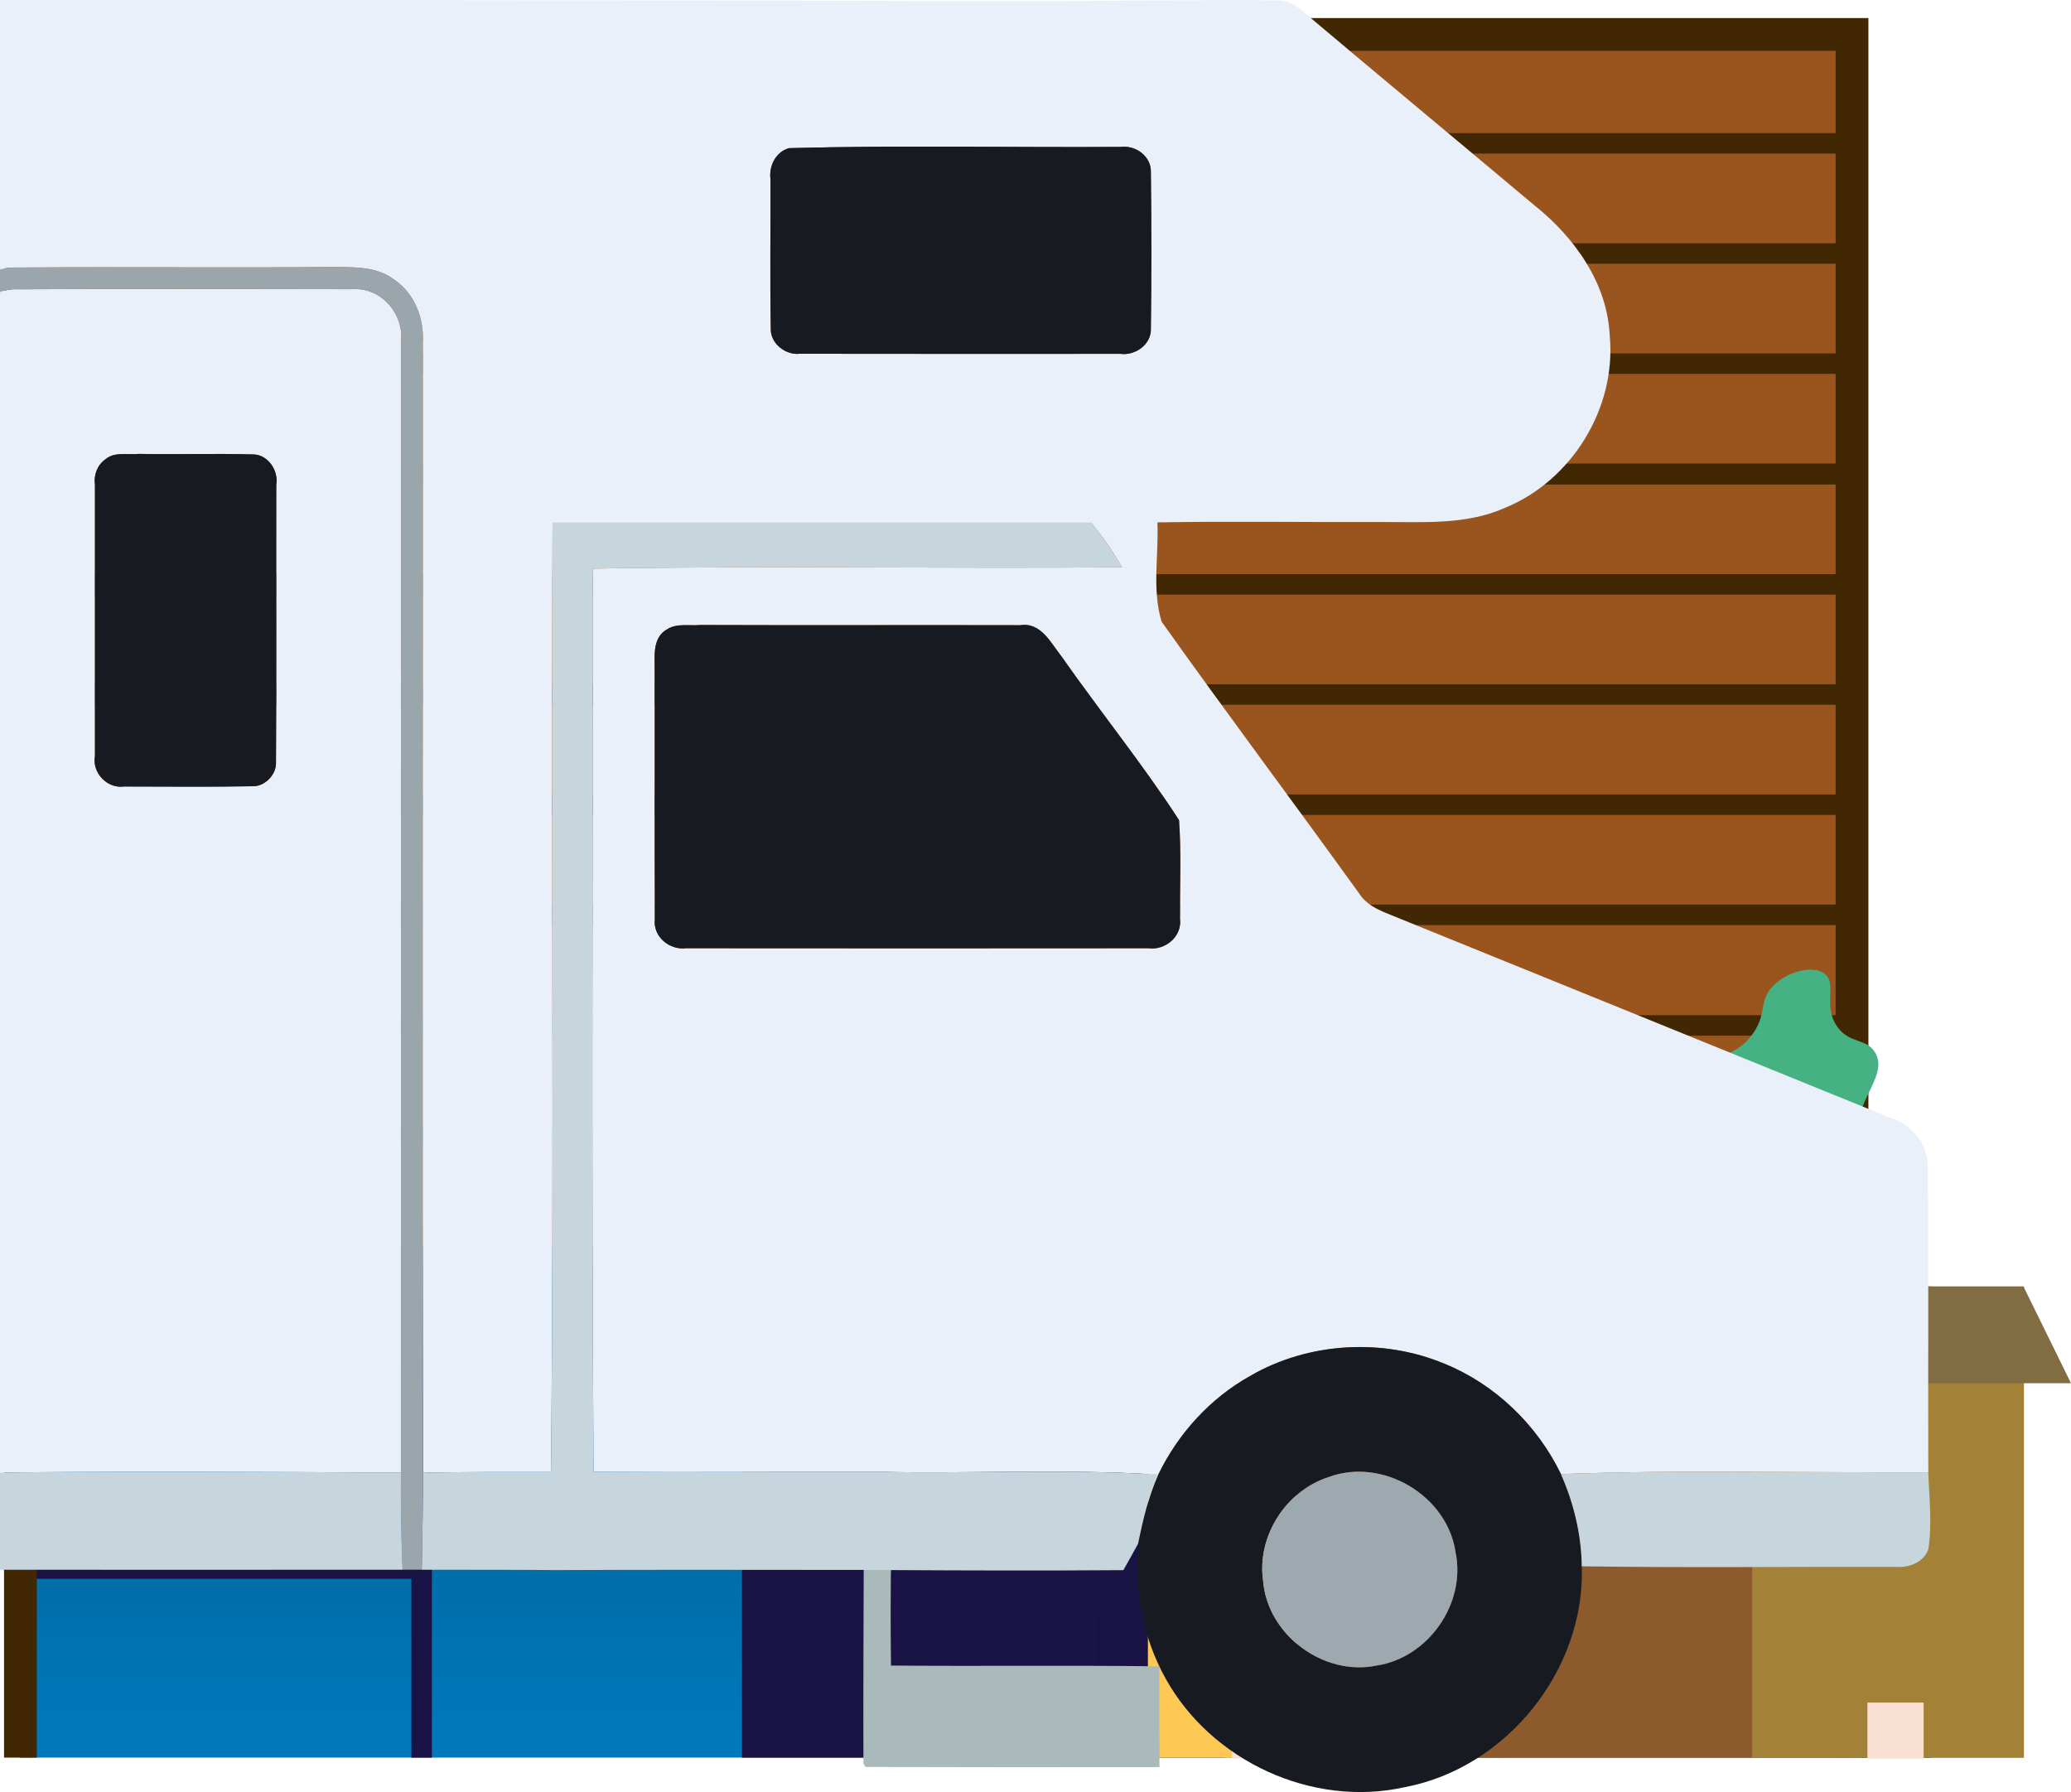 <?xml version="1.0" encoding="UTF-8"?>
<svg id="Layer_2" data-name="Layer 2" xmlns="http://www.w3.org/2000/svg" xmlns:xlink="http://www.w3.org/1999/xlink" viewBox="0 0 1383.5 1197.05">
  <defs>
    <style>
      .cls-1 {
        clip-path: url(#clippath);
      }

      .cls-2, .cls-3, .cls-4, .cls-5, .cls-6, .cls-7, .cls-8, .cls-9, .cls-10, .cls-11, .cls-12, .cls-13, .cls-14, .cls-15, .cls-16, .cls-17, .cls-18, .cls-19, .cls-20, .cls-21, .cls-22, .cls-23, .cls-24 {
        stroke-width: 0px;
      }

      .cls-2, .cls-25, .cls-26, .cls-27, .cls-28, .cls-29, .cls-30, .cls-31, .cls-32 {
        fill: none;
      }

      .cls-3 {
        fill: url(#linear-gradient);
      }

      .cls-25 {
        stroke: #d31b00;
        stroke-width: 3.07px;
      }

      .cls-25, .cls-26, .cls-27, .cls-28, .cls-29, .cls-30, .cls-31, .cls-32 {
        stroke-miterlimit: 10;
      }

      .cls-26, .cls-27 {
        stroke-width: 13.69px;
      }

      .cls-26, .cls-30 {
        stroke: #422703;
      }

      .cls-27 {
        stroke: #191245;
      }

      .cls-28 {
        stroke: #358e65;
        stroke-width: 8.38px;
      }

      .cls-29 {
        stroke: #a54c4c;
        stroke-width: 5.81px;
      }

      .cls-30 {
        stroke-width: 21.9px;
      }

      .cls-31 {
        stroke: #f89f4f;
        stroke-width: 4.36px;
      }

      .cls-4 {
        fill: #f95f6a;
      }

      .cls-5 {
        fill: #f89f4f;
      }

      .cls-6 {
        fill: #f9e0d2;
      }

      .cls-7 {
        fill: #46b283;
      }

      .cls-8 {
        fill: #9aa5ac;
      }

      .cls-9 {
        fill: #a38136;
      }

      .cls-10 {
        fill: #171b21;
      }

      .cls-11 {
        fill: #191245;
      }

      .cls-12 {
        fill: #161616;
      }

      .cls-13 {
        fill: #c53800;
      }

      .cls-14 {
        fill: #c98b00;
      }

      .cls-15 {
        fill: #c7d5dd;
      }

      .cls-16 {
        fill: #aababa;
      }

      .cls-17 {
        fill: #9da8af;
      }

      .cls-18 {
        fill: #6d2a00;
      }

      .cls-19 {
        fill: #8c5a2d;
      }

      .cls-20 {
        fill: #826d43;
      }

      .cls-21 {
        fill: #99551d;
      }

      .cls-22 {
        fill: #f2cb7f;
      }

      .cls-23 {
        fill: #eaf0fa;
      }

      .cls-24 {
        fill: #fdc854;
      }

      .cls-32 {
        stroke: #b9bf04;
        stroke-width: 2.39px;
      }
    </style>
    <linearGradient id="linear-gradient" x1="624.74" y1="1425.27" x2="624.74" y2="201.71" gradientUnits="userSpaceOnUse">
      <stop offset="0" stop-color="#0091e3"/>
      <stop offset="1" stop-color="#001e25"/>
    </linearGradient>
    <clipPath id="clippath">
      <rect class="cls-2" width="1298.89" height="1197.05"/>
    </clipPath>
  </defs>
  <g id="_ÎÓÈ_1" data-name="—ÎÓÈ_1">
    <rect class="cls-3" x="12.96" y="22.32" width="1223.57" height="1151.71"/>
    <g>
      <line class="cls-27" x1="281.67" y1="614.66" x2="281.67" y2="1174.04"/>
      <line class="cls-27" x1="281.67" y1="786.05" x2="12.96" y2="786.05"/>
      <line class="cls-27" x1="281.67" y1="917.07" x2="12.96" y2="917.07"/>
      <line class="cls-27" x1="281.67" y1="1047.75" x2="12.96" y2="1047.75"/>
    </g>
    <rect class="cls-11" x="731.08" y="957.11" width="275.84" height="216.93"/>
    <rect class="cls-11" x="495.65" y="957.11" width="235.43" height="216.93"/>
    <rect class="cls-11" x="689.55" y="740.18" width="235.43" height="216.93"/>
    <rect class="cls-21" x="12.96" y="22.32" width="1223.57" height="810.07"/>
    <line class="cls-26" x1="1233.79" y1="684.95" x2="13.67" y2="684.95"/>
    <line class="cls-26" x1="1233.79" y1="758.52" x2="13.67" y2="758.52"/>
    <line class="cls-26" x1="1233.79" y1="316.78" x2="13.67" y2="316.78"/>
    <line class="cls-26" x1="1233.79" y1="390.35" x2="13.67" y2="390.35"/>
    <line class="cls-26" x1="1233.79" y1="463.93" x2="13.67" y2="463.93"/>
    <line class="cls-26" x1="1233.79" y1="537.5" x2="13.67" y2="537.5"/>
    <line class="cls-26" x1="1233.79" y1="611.08" x2="13.67" y2="611.08"/>
    <line class="cls-26" x1="1233.79" y1="95.76" x2="13.67" y2="95.76"/>
    <line class="cls-26" x1="1233.79" y1="169.34" x2="13.67" y2="169.34"/>
    <line class="cls-26" x1="1233.79" y1="21.86" x2="13.67" y2="21.86"/>
    <line class="cls-26" x1="1233.79" y1="242.91" x2="13.67" y2="242.91"/>
    <line class="cls-26" x1="1233.79" y1="316.48" x2="13.67" y2="316.48"/>
    <polyline class="cls-30" points="1237.21 1174.04 1237.21 23.01 13.64 23.01 13.64 1174.04"/>
    <g>
      <path class="cls-7" d="m1191.71,1036.62c-32.26-6.24-63.86-37.99-64.68-70.3-.49-19.39,10.57-20.2,18.98-60.46,7.3-34.96,2.46-46.38.7-49.91-7.27-14.62-17.6-13.67-23.2-28.88-6.41-17.43.95-35.5,2.81-40.07,7.34-18.01,16.59-17.44,18.98-30.87,3.2-17.96-12.24-25.18-7.73-38.73,4.57-13.73,21.5-9.53,33.74-27.42,9.3-13.58,3.41-21.66,13.36-31.64,9.52-9.55,26.75-14.02,34.45-7.73,8.3,6.78-1.42,20.39,7.73,34.45,8.23,12.64,20.23,7.99,26.01,18.34,9.08,16.26-16.83,34.01-10.55,57.65,5.05,18.99,24.03,17.08,28.12,35.15,4.67,20.64-18.8,28.78-18.28,53.43.56,26.09,27.12,28.78,30.93,59.05,3.51,27.84-15.31,54.52-17.58,57.65-10.83,14.97-20.35,17.72-26.01,34.45-4.77,14.11-.9,20.7-7.03,28.12-11.13,13.47-37.63,8.34-40.77,7.73Z"/>
      <g>
        <path class="cls-28" d="m1196.89,1090.2c11.04-181.49-.98-365.96-.98-365.96"/>
        <path class="cls-28" d="m1200.9,964.08c13.13-23.67,26.26-47.35,39.4-71.02"/>
        <path class="cls-28" d="m1199.96,825.99c-11.78-20.01-23.56-40.02-35.35-60.03"/>
      </g>
      <polygon class="cls-4" points="1239.66 1160.07 1249.39 1061.4 1145.24 1061.4 1154.98 1160.07 1141.58 1160.07 1141.58 1174.11 1251.86 1174.11 1251.86 1160.07 1239.66 1160.07"/>
      <g>
        <rect class="cls-24" x="818.3" y="911.02" width="354.83" height="263.09" transform="translate(1991.42 2085.13) rotate(180)"/>
        <rect class="cls-24" x="766.84" y="911.02" width="151.74" height="263.09"/>
      </g>
      <polygon class="cls-24" points="1173.34 910.9 918.45 910.9 954.74 987.89 1209.62 987.89 1173.34 910.9"/>
      <polygon class="cls-5" points="740.57 966.42 862.08 966.42 891.9 966.42 918.45 912.43 767.12 912.43 740.57 966.42"/>
      <polyline class="cls-31" points="918.45 910.9 954.74 987.89 1173.13 987.89"/>
      <rect class="cls-6" x="822.84" y="1143.26" width="31.37" height="31.37"/>
      <g>
        <path class="cls-13" d="m981.62,865.1h-66.3c-11.58,0-20.96-9.39-20.96-20.96h0c0-11.58,9.39-20.96,20.96-20.96h68.79"/>
        <path class="cls-18" d="m1122.41,844.14c5.79,0,10.48,4.69,10.48,10.48h0c0,5.79-4.69,10.48-10.48,10.48h-139.72c-11.58,0-20.96-9.39-20.96-20.96h0c0-11.58,9.39-20.96,20.96-20.96h139.7c5.79,0,10.48,4.69,10.48,10.48h0c0,5.79-4.69,10.48-10.48,10.48h-138.29"/>
        <line class="cls-32" x1="1123.71" y1="844.05" x2="986.52" y2="844.05"/>
      </g>
      <g>
        <path class="cls-22" d="m977.51,911.02h-72.62c-12.68,0-22.96-10.28-22.96-22.96h0c0-12.68,10.28-22.96,22.96-22.96h75.34"/>
        <path class="cls-14" d="m1131.71,888.06c6.34,0,11.48,5.14,11.48,11.48h0c0,6.34-5.14,11.48-11.48,11.48h-153.02c-12.68,0-22.96-10.28-22.96-22.96h0c0-12.68,10.28-22.96,22.96-22.96h153.01c6.34,0,11.48,5.14,11.48,11.48h0c0,6.34-5.14,11.48-11.48,11.48h-151.46"/>
        <line class="cls-25" x1="1133.13" y1="887.97" x2="982.88" y2="887.97"/>
      </g>
    </g>
    <circle class="cls-12" cx="657.69" cy="164.2" r="23.05"/>
    <g>
      <g>
        <rect class="cls-19" x="865.84" y="859.33" width="424.64" height="314.86"/>
        <rect class="cls-9" x="1170.46" y="859.33" width="181.6" height="314.86" transform="translate(2522.52 2033.52) rotate(-180)"/>
      </g>
      <polygon class="cls-19" points="865.59 859.19 1170.61 859.19 1127.19 951.33 822.16 951.33 865.59 859.19"/>
      <polygon class="cls-20" points="1383.5 923.94 1238.08 923.94 1202.39 923.94 1170.61 859.33 1351.73 859.33 1383.5 923.94"/>
      <polyline class="cls-29" points="1170.61 859.19 1127.19 951.33 865.84 951.33"/>
      <rect class="cls-6" x="1247.5" y="1137.26" width="37.54" height="37.54" transform="translate(2532.55 2312.07) rotate(-180)"/>
    </g>
    <g class="cls-1">
      <g>
        <path class="cls-16" d="m577.04,1032.68c6.08,0,12.21.05,18.38.1-.52,26.6-.57,53.16-.19,79.76,58.71.52,117.48-.24,176.19.48l3.04-.05c0,22.47,0,44.94.1,67.41-65.46.1-130.92.1-196.33-.1l-1.43-2.14c-.19-48.5.14-97,.24-145.46Z"/>
        <path class="cls-23" d="m-1170.59.88c115.43-1.52,230.87-.48,346.3-.81C-356.66.4,111.02-.55,578.7.54c64.65.43,129.35.33,194.05-.24,26.6,0,53.2-.67,79.81.05,6.46-.38,12.45,2.42,17.2,6.75,51.59,43.56,103.61,86.65,155.34,130.11,26.74,21.33,48.69,51.92,50.26,87.17,4.51,48.12-25.37,96.67-70.02,114.86-25.6,11.4-54.15,9.41-81.42,9.45-50.26.19-100.52-.62-150.73.24.95,21.95-3.71,45.08,2.8,66.32,43.37,61.04,88.36,120.99,132.11,181.75,4.37,6.84,11.78,10.45,19.14,13.4,112.96,45.79,225.88,91.68,338.8,137.57,12.87,4.94,22.14,17.91,21.8,31.88.62,67.84.1,135.72.33,203.6-81.8.33-163.7-1.81-245.41,1.19-15.96-32.87-43.94-59.95-77.86-73.73-41.42-17.24-90.73-14.35-129.59,8.08-26.79,14.87-48.26,38.53-61.61,66.03-60.66-3.94-121.56-.71-182.27-1.81-64.99-.14-129.97.29-194.91-.1-1.38-201.08-.57-402.22-.38-603.3,117.76-2,235.62.1,353.38-.9-5.99-10.55-12.87-20.52-20.71-29.74-119.9,0-239.8-.05-359.7,0-1.05,211.35,1.14,422.74-1.05,634.08-28.45.05-56.96-.24-85.41.57-.67-251.68-.1-503.35-.24-755.03.95-16.15-5.46-32.87-19.19-42.04-12.07-9.26-28.03-8.17-42.28-8.36-69.69.57-139.42-.19-209.07.33-21.38-.9-41.99,15.34-45.22,36.53-2.19,17.15-.95,34.49-1.05,51.73.05,238.95-.05,477.89.05,716.88-127.07-1.47-254.1-.14-381.17-.67-40.05.48-80.19-1.33-120.19,1.52-14.3-29.64-38.34-54.53-67.79-69.21-39.95-20.38-89.36-21-129.78-1.71-31.07,14.49-56.39,40.24-71.3,70.97-121.71-4.37-243.65.95-365.4-2.66v-15.49c90.02,0,180.04.38,270.06-.1,13.68,1.14,25.89-10.93,24.65-24.7.48-36.58.52-73.2,0-109.78,1.38-16.2-15.01-26.51-29.74-24.56-88.31.1-176.62-.05-264.93.14.19-131.06-.05-262.17.1-393.29,88.4,1.24,176.81.29,265.21.57,11.73,1.66,24.84-6.18,23.37-19.33.86-60.28.19-120.66.24-180.99,1.47-11.02-6.6-22.85-18.53-21.66-90.12-.24-180.28-.29-270.44.1-.24-64.04.95-128.12-.62-192.15ZM527.16,98.97c-8.93,2.38-13.63,11.97-12.45,20.71.1,33.35-.38,66.7.19,100.09-.14,9.74,9.79,17.53,19.29,16.53,71.4.14,142.84.05,214.29.05,9.98,1.33,20.81-6.32,20.33-16.96.48-34.77.43-69.55,0-104.32.43-10.59-10.12-18.15-20.05-16.91-73.87.48-147.83-1.19-221.61.81Zm-1003.28,94.15c-10.17.95-16.01,11.88-14.58,21.33.14,60.38-.05,120.76.14,181.18-1.28,10.12,7.36,19.57,17.62,19.1,87.12.38,174.34.19,261.46.1,10.93,1.19,21.42-8.36,20.14-19.62,0-61.8.33-123.65-.19-185.46.24-10.07-9.5-18.19-19.33-16.91-88.4.14-176.86-.52-265.26.29Zm921.77,227.26c-8.22,4.42-8.6,14.25-8.31,22.47.19,57.05-.14,114.15.14,171.25-1.38,11.54,9.83,20.76,20.95,19.29,102.89.1,205.83.1,308.73,0,11.26,1.57,22.66-7.84,21.09-19.62-.1-21.95.95-44.04-.62-65.94-24.37-37.58-52.78-72.54-78.43-109.26-7.22-9.07-13.78-23.09-27.6-20.95-71.3-.19-142.61.14-213.91-.14-7.36.67-15.63-1.33-22.04,2.9Zm-927.33,417.8c-8.79,3.75-13.59,13.11-12.83,22.47-.14,27.03-.43,54.15.1,81.18-1.09,11.92,9.22,23.18,21.33,22.28,46.27.38,92.59.38,138.85,0,11.88.81,22.04-10.4,21.09-22.09.19-28.6.52-57.24-.19-85.84-.05-13.3-14.06-21.38-26.17-19.76-47.36,1.09-95.1-2.33-142.18,1.76Zm233.48.9c-7.84,4.13-11.64,12.97-11.16,21.57-.24,27.08-.38,54.15.1,81.18-1,13.06,11.21,24.04,24.04,22.47,44.46.1,88.97,0,133.49,0,12.73,1.52,25.18-9.45,23.94-22.56.19-28.64.71-57.38-.29-86.03-.29-11.97-12.59-20.62-23.99-19.19-41.19-.33-82.37.19-123.56-.24-7.51.57-15.72-.86-22.56,2.8Z"/>
        <path class="cls-23" d="m-19.8,228.66c-2.19-18.29,12.59-36.48,31.54-35.44,74.58-.33,149.16-.24,223.74-.05,19.43-1.43,34.87,17.01,32.4,35.91-.1,251.53.05,503.07-.05,754.6-95.86-.57-191.77-1.09-287.64.14,0-251.72.05-503.45,0-755.17Zm90.45,77.95c-5.56,3.94-8.08,10.45-7.22,17.15v181.04c-2.09,11.26,8.08,22.23,19.57,20.57,28.6,0,57.19.38,85.79-.19,8.17.24,16.06-7.84,15.58-16.1.43-61.71.05-123.42.19-185.12,1.62-9.83-5.8-20.9-16.34-20.43-25.13-.71-50.31.14-75.39-.33-7.36.76-16.06-1.62-22.18,3.42Z"/>
        <g>
          <path class="cls-10" d="m527.16,98.97c73.77-2,147.74-.33,221.61-.81,9.93-1.24,20.47,6.32,20.05,16.91.43,34.77.48,69.55,0,104.32.48,10.64-10.36,18.29-20.33,16.96-71.45,0-142.89.1-214.29-.05-9.5,1-19.43-6.79-19.29-16.53-.57-33.4-.1-66.74-.19-100.09-1.19-8.74,3.52-18.34,12.45-20.71Z"/>
          <path class="cls-10" d="m70.64,306.61c6.13-5.04,14.82-2.66,22.18-3.42,25.08.48,50.26-.38,75.39.33,10.55-.48,17.96,10.59,16.34,20.43-.14,61.71.24,123.42-.19,185.12.48,8.27-7.41,16.34-15.58,16.1-28.6.57-57.19.19-85.79.19-11.5,1.66-21.66-9.31-19.57-20.57v-181.04c-.86-6.7,1.66-13.21,7.22-17.15Z"/>
          <path class="cls-10" d="m445.64,420.38c6.41-4.23,14.68-2.23,22.04-2.9,71.3.29,142.61-.05,213.91.14,13.82-2.14,20.38,11.88,27.6,20.95,25.65,36.72,54.06,71.68,78.43,109.26,1.57,21.9.52,43.99.62,65.94,1.57,11.78-9.83,21.19-21.09,19.62-102.89.1-205.83.1-308.73,0-11.12,1.47-22.33-7.74-20.95-19.29-.29-57.1.05-114.2-.14-171.25-.29-8.22.1-18.05,8.31-22.47Z"/>
          <path class="cls-10" d="m835.31,918.99c38.86-22.42,88.17-25.32,129.59-8.08,33.92,13.78,61.9,40.85,77.86,73.73,8.55,19.38,13.68,40.33,13.92,61.61,2.38,69.31-50.45,134.91-118.52,147.59-61.71,13.68-129.02-17.58-159.52-72.68-15.2-27.27-21.14-58.95-18.38-89.97,3.23-15.72,6.89-31.45,13.44-46.17,13.35-27.5,34.82-51.16,61.61-66.03Zm52.4,67.6c-28.6,9.07-48.22,39.62-43.89,69.45,2.95,36.01,40.33,63.8,75.67,56.53,34.58-5.13,60.05-41.47,52.87-75.72-5.51-37.91-48.74-63.51-84.65-50.26Z"/>
        </g>
        <path class="cls-8" d="m-33.34,215.26c3.23-21.19,23.85-37.43,45.22-36.53,69.64-.52,139.38.24,209.07-.33,14.25.19,30.21-.9,42.28,8.36,13.73,9.17,20.14,25.89,19.19,42.04.14,251.68-.43,503.35.24,755.03-.05,21.57-.62,43.13-.9,64.7h-12.78c-.95-21.61-1.33-43.23-1.14-64.84.1-251.53-.05-503.07.05-754.6,2.47-18.91-12.97-37.34-32.4-35.91-74.58-.19-149.16-.29-223.74.05-18.95-1.05-33.73,17.15-31.54,35.44.05,251.72,0,503.45,0,755.17.1,21.57-.1,43.13-.86,64.7-3.37,0-10.12.05-13.49.05-.05-21.61-.14-43.18-.19-64.7-.1-238.99,0-477.94-.05-716.88.1-17.24-1.14-34.58,1.05-51.73Z"/>
        <g>
          <path class="cls-15" d="m369.11,349.18c119.9-.05,239.8,0,359.7,0,7.84,9.22,14.73,19.19,20.71,29.74-117.76,1-235.62-1.09-353.38.9-.19,201.08-1,402.22.38,603.3,64.94.38,129.92-.05,194.91.1,60.71,1.09,121.61-2.14,182.27,1.81-6.56,14.73-10.21,30.45-13.44,46.17-3.18,5.94-6.56,11.73-9.79,17.62-51.68.38-103.37.24-155.05-.05-6.18-.05-12.3-.1-18.38-.1-68.55,0-137.1-.24-205.64.1-29.88-.29-59.76-.14-89.64-.24.29-21.57.86-43.13.9-64.7,28.45-.81,56.96-.52,85.41-.57,2.19-211.35,0-422.74,1.05-634.08Z"/>
          <path class="cls-15" d="m-19.8,983.83c95.86-1.24,191.77-.71,287.64-.14-.19,21.61.19,43.23,1.14,64.84-96.58.1-193.1.05-289.63,0,.76-21.57.95-43.13.86-64.7Z"/>
          <path class="cls-15" d="m1042.76,984.64c81.71-2.99,163.6-.86,245.41-1.19.62,17.2,2.66,34.58,0,51.68-3.56,8.84-13.21,12.21-22.04,11.5-69.78-.19-139.61.67-209.45-.38-.24-21.28-5.37-42.23-13.92-61.61Z"/>
        </g>
        <path class="cls-17" d="m887.71,986.58c35.91-13.25,79.14,12.35,84.65,50.26,7.17,34.25-18.29,70.59-52.87,75.72-35.34,7.27-72.73-20.52-75.67-56.53-4.32-29.83,15.3-60.38,43.89-69.45Z"/>
      </g>
    </g>
  </g>
</svg>